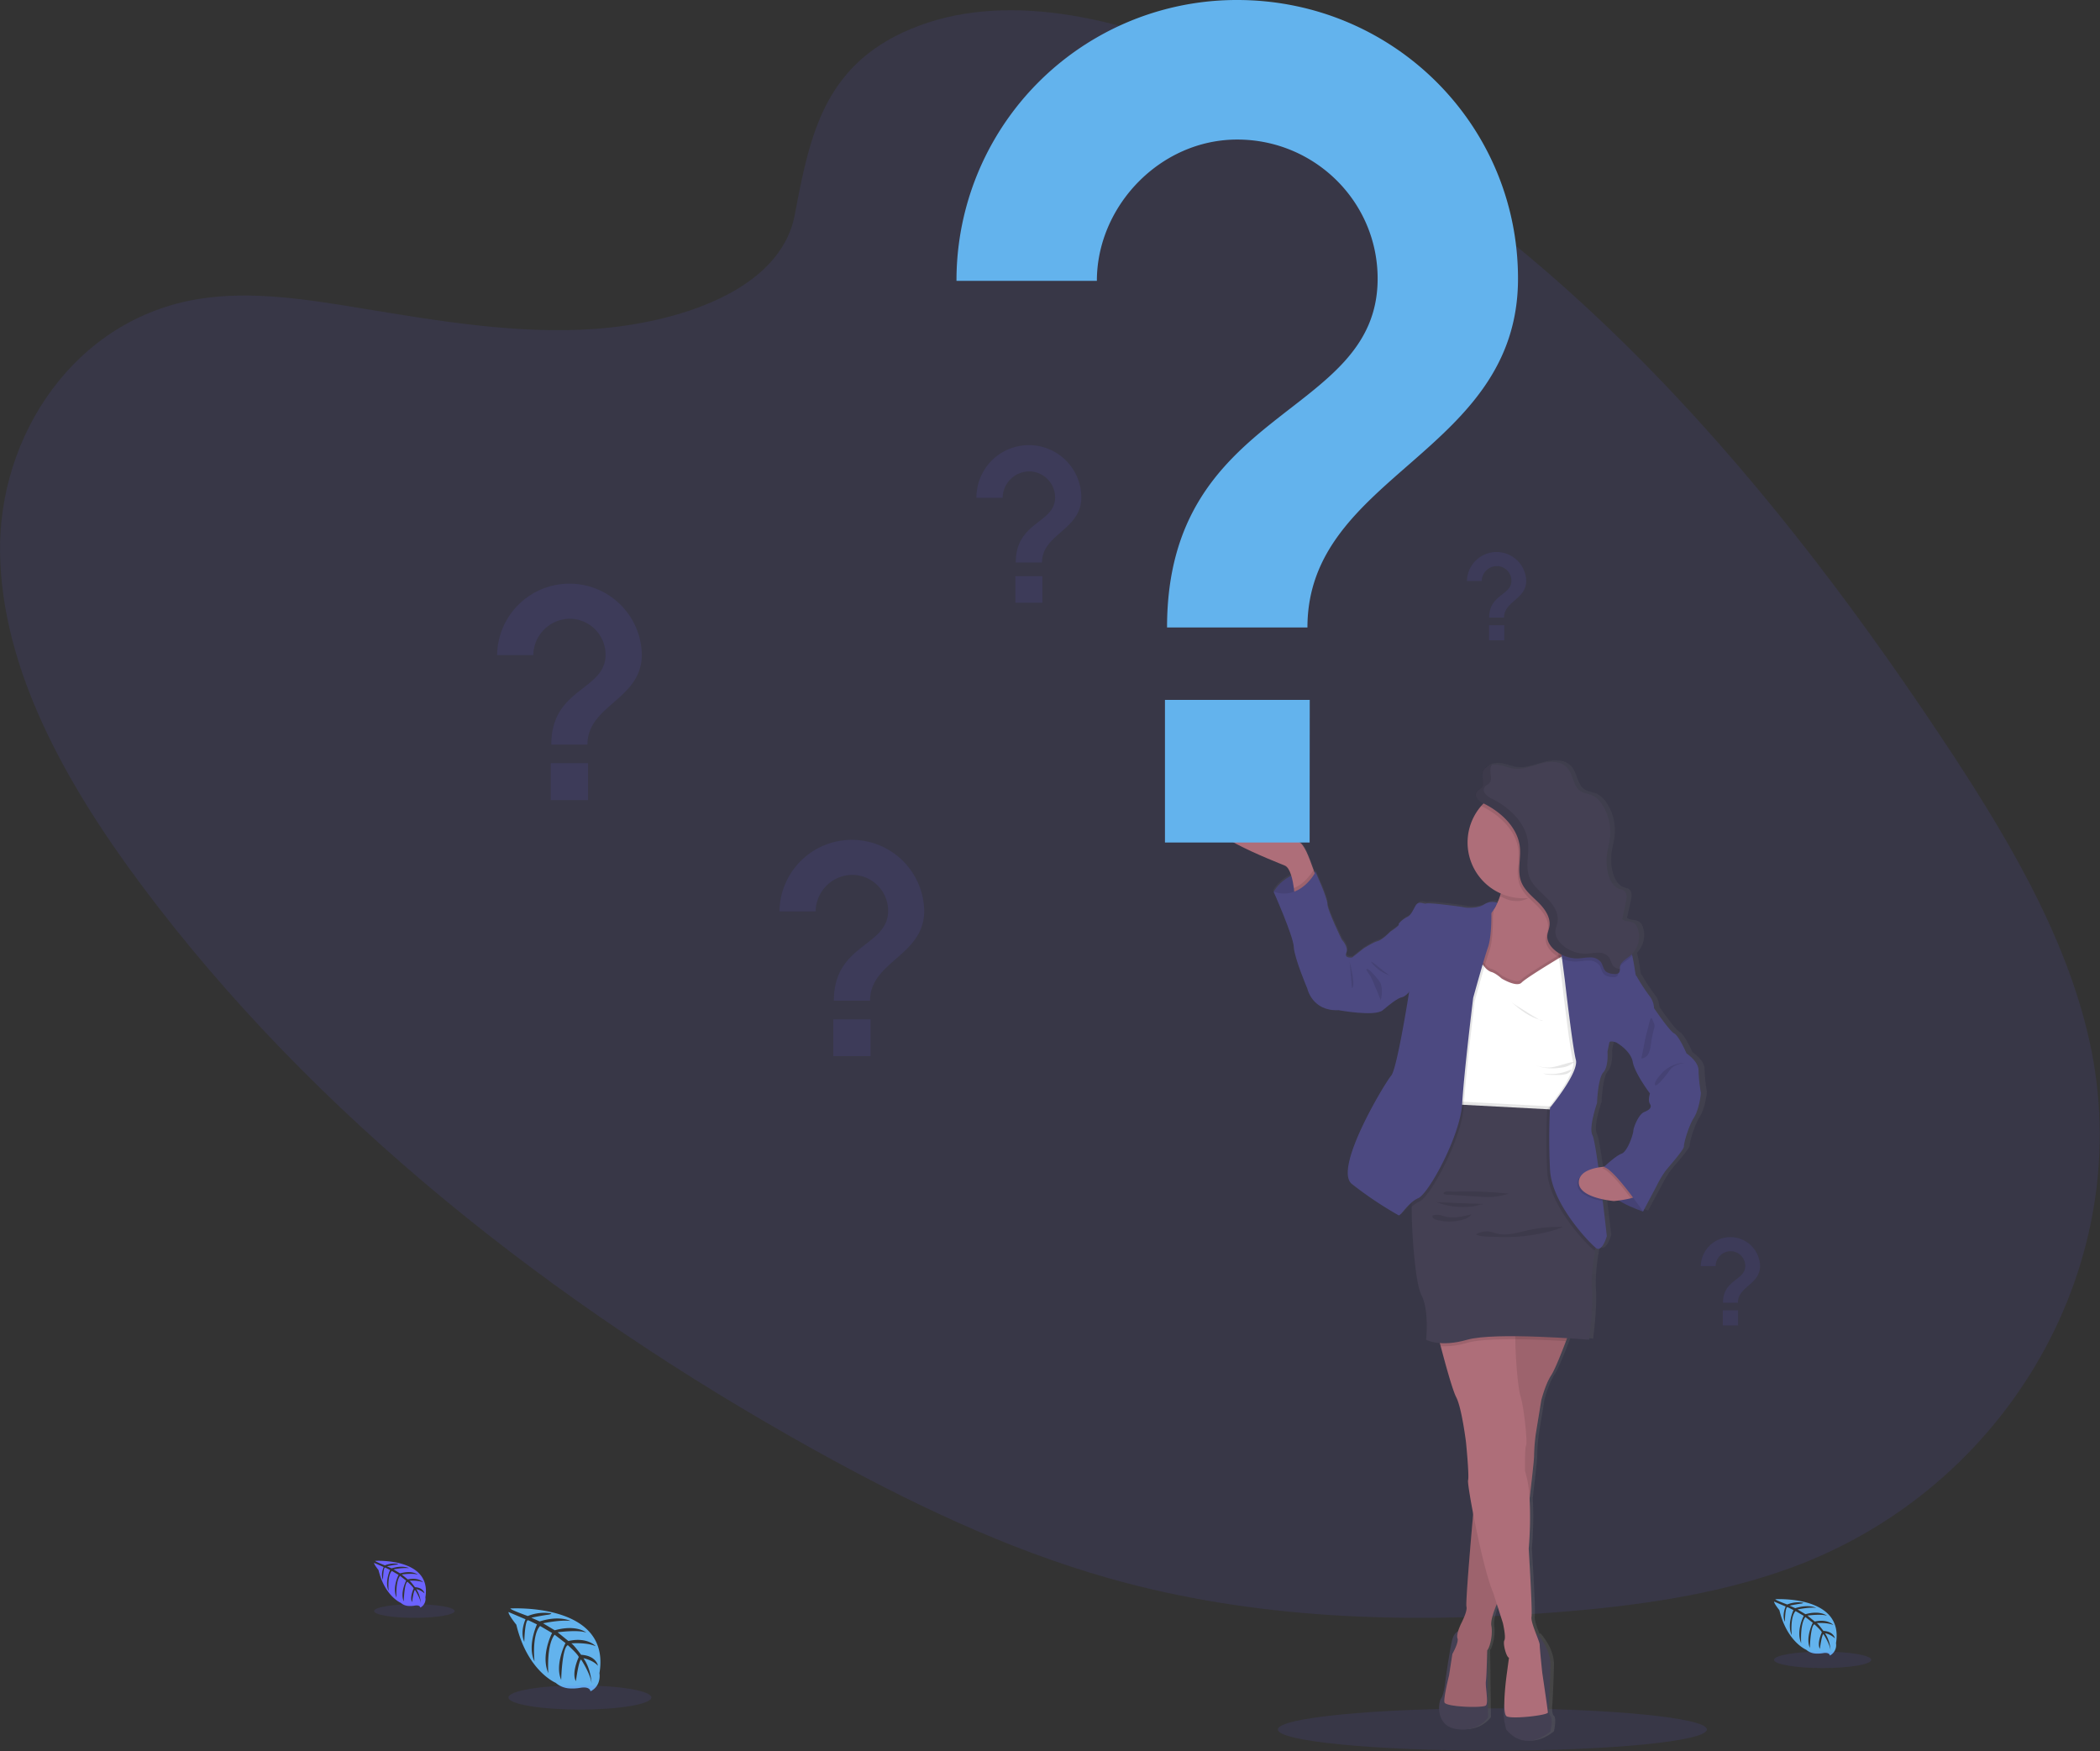 <svg width="1004" height="837" fill="none" xmlns="http://www.w3.org/2000/svg"><rect width="100%" height="100%" fill="#333333" stroke="none"/><g clip-path="url(#clip0)"><path opacity=".1" d="M713.5 836.77c56.643 0 102.56-4.527 102.56-10.11 0-5.584-45.917-10.11-102.56-10.11-56.642 0-102.56 4.526-102.56 10.11 0 5.583 45.918 10.11 102.56 10.11zM439.53 12.24C484.7-4.55 539.69 9.89 586.65 30.95c147.49 66.16 254.94 191.75 340.31 319.7 30.91 46.33 60.27 94.7 71.89 146.42 23.66 105.27-38.05 214.25-143 252.44-35.69 13-74.9 18.33-114.17 21.3-69.831 5.29-142.13 3.19-211.4-16.4-49.4-14-96.13-36.52-140.95-61.4-125.17-69.52-239.48-159.8-321.79-270.08C31.44 374.56.9 320.03.02 264.22c-.88-55.81 35.49-111.89 95.33-121.38 24.74-3.92 50.91.16 76.44 4.36 37.59 6.19 75.69 12.7 112.85 10 38.39-2.81 88.32-17.81 95.32-54.46 7.41-39.35 14.46-73.73 59.57-90.5z" fill="#6C63FF"/><path d="M244.02 768.81s48.26-2.91 42.57 30.91c0 0 1.13 6-4.29 8.69 0 0-.08-2.51-4.95-1.66-1.73.297-3.489.384-5.24.26a10.933 10.933 0 01-6.41-2.65s-13.57-5.6-18.84-27.78c0 0-3.91-4.83-3.75-6.08l8.14 3.48s-2.78 5.88-.59 10.76c0 0 .26-10.54 1.83-10.3.31.05 4.23 2 4.23 2s-4.79 10.23-1.18 17.67c0 0-1.37-12.61 2.67-16.93l5.74 3.35s-5.6 10.57-1.8 19.19c0 0-1-13.23 3-18.38l5.2 4s-5.26 10.42-2.05 17.58c0 0 .41-15.41 3.17-16.57 0 0 4.55 4 5.24 5.66 0 0-3.6 7.56-1.37 11.55 0 0 1.37-10.26 2.5-10.31 0 0 4.52 6.8 5 11.46 0 0-.2-6.93-3.91-12.11 0 0 4.38.75 6.94 3.59 0 0-.71-4.81-8.05-5.23 0 0-3.74-5.15-4.75-5.47 0 0 7.31-.61 11.74 1.36 0 0-3.9-4.54-13.08-2.48l-5.13-4.18s9.63-1.32 13.7.14c0 0-4.69-4-15.08-1.09l-5.58-3.34s8.2-1.77 13.09-1.13c0 0-5.16-2.78-14.73.23l-4-1.79s6-1.18 7.77-1.37c1.77-.19 1.85-.67 1.85-.67a20.82 20.82 0 00-11.29 1.25s-8.46-3.03-8.31-3.61z" fill="#63B3ED"/><path opacity=".1" d="M277.26 817.13c18.866 0 34.16-2.584 34.16-5.77 0-3.187-15.294-5.77-34.16-5.77-18.866 0-34.16 2.583-34.16 5.77 0 3.186 15.294 5.77 34.16 5.77z" fill="#6C63FF"/><path d="M179.37 746.06s27.21-1.64 24 17.43a4.629 4.629 0 01-2.41 4.9s-.05-1.41-2.79-.93c-.974.166-1.965.213-2.95.14a6.068 6.068 0 01-3.62-1.49s-7.64-3.17-10.64-15.67c0 0-2.2-2.73-2.12-3.43l4.6 2s-1.57 3.32-.34 6.07c0 0 .15-5.95 1-5.81.18 0 2.39 1.15 2.39 1.15s-2.7 5.77-.66 10c0 0-.78-7.11 1.5-9.55l3.23 1.89s-3.15 6-1 10.82c0 0-.55-7.46 1.69-10.36l2.93 2.28s-3 5.87-1.15 9.91c0 0 .23-8.69 1.79-9.34 0 0 2.56 2.26 2.95 3.19 0 0-2 4.26-.77 6.51 0 0 .77-5.78 1.41-5.81 0 0 2.55 3.83 2.81 6.46a14.008 14.008 0 00-2.2-6.83 7.626 7.626 0 013.91 2s-.39-2.71-4.54-2.95c0 0-2.11-2.91-2.67-3.08 0 0 4.12-.35 6.62.76 0 0-2.2-2.56-7.38-1.4l-2.89-2.36s5.43-.74 7.73.08c0 0-2.65-2.26-8.51-.61l-3.14-1.89a28.513 28.513 0 017.37-.63s-2.9-1.57-8.3.13l-2.25-1s3.39-.67 4.38-.77c.99-.1 1.05-.38 1.05-.38a11.785 11.785 0 00-6.37.71s-4.74-1.81-4.66-2.14z" fill="#6C63FF"/><path opacity=".1" d="M198.11 773.3c10.637 0 19.26-1.459 19.26-3.26 0-1.8-8.623-3.26-19.26-3.26-10.637 0-19.26 1.46-19.26 3.26 0 1.801 8.623 3.26 19.26 3.26z" fill="#6C63FF"/><path d="M848.78 764.39s32.85-2 29 21a5.64 5.64 0 01-2.92 5.92s-.06-1.71-3.37-1.13a14.77 14.77 0 01-3.57.17 7.351 7.351 0 01-4.36-1.8s-9.24-3.81-12.83-18.91c0 0-2.66-3.29-2.55-4.13l5.54 2.36s-1.89 4-.4 7.33c0 0 .18-7.18 1.24-7 .22 0 2.88 1.38 2.88 1.38s-3.26 7-.8 12c0 0-.93-8.58 1.82-11.52l3.9 2.27s-3.81 7.2-1.22 13.07c0 0-.67-9 2-12.51l3.54 2.76s-3.58 7.09-1.4 12c0 0 .29-10.48 2.17-11.28 0 0 3.09 2.73 3.56 3.85 0 0-2.45 5.15-.93 7.87 0 0 .93-7 1.7-7 0 0 3.08 4.63 3.4 7.8a16.804 16.804 0 00-2.65-8.24 9.298 9.298 0 014.72 2.44s-.48-3.27-5.49-3.56c0 0-2.54-3.51-3.22-3.72 0 0 5-.42 8 .92 0 0-2.66-3.08-8.91-1.68l-3.49-2.85s6.55-.9 9.33.09c0 0-3.2-2.73-10.27-.74l-3.8-2.27s5.58-1.2 8.91-.77c0 0-3.51-1.89-10 .16l-2.72-1.22s4.09-.81 5.29-.93c1.2-.12 1.26-.46 1.26-.46a14.198 14.198 0 00-7.68.85s-5.78-2.14-5.68-2.52z" fill="#63B3ED"/><path opacity=".1" d="M871.4 797.29c12.841 0 23.25-1.759 23.25-3.93 0-2.17-10.409-3.93-23.25-3.93-12.84 0-23.25 1.76-23.25 3.93 0 2.171 10.41 3.93 23.25 3.93z" fill="#6C63FF"/><path d="M816.05 521.62a71.399 71.399 0 01-1.09-10.66c0-4.29-5.83-8.09-5.83-8.09s-3.6-8.33-6-9.56c-2.4-1.23-9.81-12.13-9.81-12.13a9.909 9.909 0 00-2.23-5.88 84.66 84.66 0 01-6.07-9.16c-1-1.22-.5-2.08-2-9.19-.08-.37-.17-.73-.28-1.07 0-.16-.1-.3-.16-.46a12.003 12.003 0 002.83-12.43 4.992 4.992 0 00-1.42-2.2c-1.69-1.38-4.39-.81-6.13-2.12l1.85-8.18c.44-2 .67-4.53-1.08-5.61a9.11 9.11 0 00-2.06-.69c-3-1-4.74-4.17-5.52-7.22a24.762 24.762 0 01-.6-9c.34-2.9 1.19-5.72 1.5-8.63a23.7 23.7 0 00-3.67-15.34 11.806 11.806 0 00-4.85-4.58c-1.85-.83-4-1-5.73-2-3.72-2.37-3.53-8-6.5-11.23-2.97-3.23-8.23-3.22-12.56-2.11-4.33 1.11-8.64 3-13.08 2.53-2.86-.32-5.54-1.62-8.41-1.92a8.86 8.86 0 00-2.46.11v-.09c-2.12.38-4.07 1.56-4.57 3.57a5.472 5.472 0 00-.14 1.46c0 1.17.28 2.39.3 3.51a3.34 3.34 0 01-.81 2.47c-.57.61-1.41.93-2 1.56-.24.241-.429.528-.554.845a2.49 2.49 0 00-.176.995c0 1.78 2.22 3.35 3.71 4.07h.06c-.4.4-.8.82-1.17 1.25a26.349 26.349 0 00-6.62 17.49 26.705 26.705 0 0016.24 24.38l-.21.65a37.029 37.029 0 01-1.47 3.78 7.5 7.5 0 00-6.28.7c-2.86 2-8.45 1.84-9.94 1.47-1.49-.37-17-2.33-18.25-1.84s-3.72-1.71-5.33 1.23c-1.61 2.94-2.36 4.53-4 5.27-1.64.74-4.47 3.06-4.09 3.55.38.49-4.1 3.43-4.1 3.43s-3.85 4-6.08 4.53c-2.23.53-6.95 3.56-6.95 3.56l-5.47 4.28s-4.09.62-2.85-2.2c1.24-2.82-2.24-6.37-2.24-6.37s-6.95-14.09-6.95-17-5.71-15.32-5.71-15.32l-.7-.07-.32-.91c-1.05-2.95-2.41-6.57-3.45-8.69-2-4.05-3.23-4.47-3.23-4.47s-24.08-18.08-39.72-12.57c-15.64 5.51 28.55 21.93 32.52 23.65 1.39.6 2.39 2.54 3.09 4.81a20.588 20.588 0 00-8.55 7.69s9.56 21.19 9.81 26.46 6.58 20 6.58 20 2.36 10.91 15.14 10.29c0 0 17.63 3.24 21.48 0 3.85-3.24 7.32-5.78 9.19-6.15a7.246 7.246 0 003.47-2.45s-5.83 36.75-8.69 39.94c-2.86 3.19-28.13 44.45-19.06 51.83a181.349 181.349 0 0022.71 15c.77.38 3.08-3.47 6.38-6.2v2.13c.06 14.68 2 37 4.68 42 4 7.35 2.36 21.56 2.36 21.56a16.995 16.995 0 006.71 1.61c.12.48.26 1 .39 1.5 2.19 8.27 5.74 21.06 7.55 24.46 2.73 5.15 4.71 21.45 4.71 21.45s1.62 16 1 18.25c-.24.85.81 7.51 2.46 16-1 11.49-2.9 33.64-3.22 41.65V765.38c.005.09.005.18 0 .27v.49a7.476 7.476 0 00.06 1.51 4.894 4.894 0 01-.17 2.28 39.677 39.677 0 01-2.69 6.42 30.965 30.965 0 00-1.2 3.1c-1 .44-2.22 1.51-2.9 4.12-1.24 4.78-3.1 18-3.1 18s-.75 8.09-2.23 9.93c-1.48 1.84-3 13.35 7.57 14.82 10.57 1.47 15.14-5.6 15.14-5.6l-.37-32.08v-.06c.214-.27.398-.561.55-.87v-.08c.07-.15.15-.31.22-.49l.09-.24.16-.39a.655.655 0 010-.14 21.19 21.19 0 00.9-9.55V776.41v-.75-.19c0-.213.02-.433.06-.66v-.12l.06-.39v-.17c0-.13 0-.26.08-.4a.557.557 0 010-.1c.1-.46.22-1 .35-1.44v-.11l.15-.48c.15-.51.32-1 .5-1.54v-.1c0-.16.11-.32.17-.47v-.06c.18-.49.37-1 .55-1.42l.05-.13.16-.4.05-.12.38-.89 2.93 9.05s1.62 6.74.75 8.33c-.87 1.59 1 8.21 2.23 8.33l-1.15 8.33a127.627 127.627 0 00-1.11 13.85c-.08.53-.16 1-.22 1.32-.8 4.27 1.12 10.89 1.12 10.89 9.8 11.59 21.48.9 21.48.9s1.36-6.13 0-7.35c-1.36-1.22-.75-5.64-.75-5.64s.62-10.91.74-18.87c.12-7.96-6.51-15-6.51-15l-.37.33c-1.21-3.12-2.59-6.76-2.3-8.39.5-2.82-1.37-32.59-1.37-32.59.691-7.981.838-15.999.44-24 .16-1.35.31-2.68.46-4 .75-6.4 1.36-11.87 1.6-14.74v-.34c.06-.77.09-1.32.08-1.58 0-1 0-2.14.1-3.39.23-3.44.77-7.27.77-7.27l2.6-15.81s2-7.72 4.85-12l.34-.54c.11-.19.22-.4.34-.62l.05-.09c.11-.21.23-.43.34-.66l.05-.09c.4-.79.83-1.7 1.28-2.7 0-.08.07-.15.1-.23l.34-.76c0-.1.08-.2.13-.3.05-.1.21-.51.32-.76.05-.101.093-.204.13-.31.13-.3.27-.61.4-.93l.19-.46c.09-.23.19-.46.29-.69l.24-.61c.07-.15.13-.3.19-.45l.27-.69c0-.1.09-.21.13-.31.71-1.77 1.39-3.52 2-5.11.19-.5.38-1 .55-1.44 6.36.39 10.68.74 10.68.74s2-14.33 1.36-23.76c-.42-6.44.78-14.54 1.57-19 .09-.49.17-.93.25-1.33l.17.14c3.11 2.45 5.34-5.64 5.34-5.64s-.84-7.55-2-16.7l-.12-.91c1.793.382 3.606.66 5.43.83 0 0 1-.09 2.37-.26a65.617 65.617 0 0011.94 5.4l6.61-12.2a49.759 49.759 0 014.35-7.23c2-2.45 9.06-10.29 8.94-11.76-.12-1.47 2.36-9.93 4.84-13.73 2.48-3.8 3.47-11.44 3.35-12.05zm-27.56 9.31c-2.61 1.1-5.09 7.23-5.21 9.07-.12 1.84-2.86 9.92-5.71 10.9-2.63.9-7.65 5.52-8.45 6.26-.82.07-1.75.18-2.72.34-1.09-7.73-2.17-14.13-2.86-15.42-2-3.68 2.19-15.44 2.19-15.44s.41-11.88 3-14.7c2.59-2.82 2-9.93 2-9.93s.62-2.94.87-4.28c.25-1.34 3.69 0 3.72 0 0 0 6.7 3.67 7.7 9.18s8.32 15.07 8.32 15.07-1.12 3.31 0 5-.24 2.85-2.85 3.95z" fill="url(#paint0_linear)"/><path d="M608.96 426.22a20 20 0 0120-9.42v14.31h-8.69l-6.8-1.72-4.51-3.17z" fill="#4C4981"/><path opacity=".1" d="M608.96 426.22a20 20 0 0120-9.42v14.31h-8.69l-6.8-1.72-4.51-3.17z" fill="#000"/><path d="M629.61 420.59l-10.65 7.46s-.09-1.49-.36-3.53c-.53-3.86-1.72-9.65-4.29-10.77-3.91-1.72-47.44-18.1-32-23.61 15.44-5.51 39.13 12.55 39.13 12.55s1.22.42 3.17 4.45c1 2.12 2.37 5.73 3.4 8.68.95 2.66 1.6 4.77 1.6 4.77z" fill="#AE6E79"/><path d="M714.69 432.08l1.21-.57 3.4 3.88-2.78 5.93-4.74-1.9 1.1-4.74 1.81-2.6z" fill="#4C4981"/><path d="M698.58 779.39s-3.06-.36-4.28 4.41c-1.22 4.77-3.06 18-3.06 18s-.73 8.07-2.2 9.91c-1.47 1.84-2.93 13.33 7.46 14.79 10.39 1.46 14.92-5.59 14.92-5.59l-.37-32.07-12.47-9.45zM734.84 780.83s6.54 7 6.42 14.94c-.12 7.94-.74 18.83-.74 18.83s-.6 4.41.74 5.63c1.34 1.22 0 7.34 0 7.34s-11.5 10.67-21.16-.9c0 0-1.88-6.61-1.1-10.87.78-4.26 2.96-23.41 2.96-23.41l12.88-11.56z" fill="#444053"/><path d="M751.04 634.6s-6.6 18.46-9.42 22.74c-2.82 4.28-4.76 12-4.76 12l-2.57 15.77a87.92 87.92 0 00-.86 10.64c.12 3.55-6.36 55.27-6.36 55.27l-10.27 13.09s-4.52 9.17-3.79 13c.73 3.83-.49 9.91-2 11.74 0 0-.24 12-.61 14.67s1.35 10.28 0 11.62c-1.35 1.34-19.32.74-19.81-1.47-.49-2.21 2.2-12.84 2.2-12.84l1.59-10.27s3.18-5.62 2.45-7.46c-.73-1.84 1.34-6.11 1.46-6.48.12-.37 3.43-6.36 2.82-8.68-.61-2.32 3.85-51.66 3.85-51.66l12.59-88.41 33.49 6.73z" fill="#AE6E79"/><path opacity=".1" d="M751.04 634.6s-1 2.78-2.37 6.43c-2.18 5.76-5.32 13.69-7.05 16.31-2.81 4.28-4.77 12-4.77 12l-2.57 15.78a88.534 88.534 0 00-.85 10.64c0 1.4-.94 10.33-2.14 20.62-1.85 15.73-4.22 34.65-4.22 34.65l-10.27 13.09s-.52 1-1.17 2.58c-1.29 3-3.11 7.87-2.62 10.38.73 3.79-.49 9.9-2 11.74 0 0-.25 12-.61 14.67s1.35 10.27 0 11.62c-1.35 1.35-19.32.74-19.81-1.46-.49-2.2 2.2-12.84 2.2-12.84l1.59-10.28s3.18-5.62 2.44-7.46c-.74-1.84 1.35-6.11 1.47-6.48.12-.37 3.43-6.36 2.82-8.68-.47-1.77 2-30.74 3.15-44.48.39-4.32.64-7.13.64-7.13l10.83-76.06.88-6.13.88-6.22 33.55 6.71z" fill="#000"/><path d="M740.04 818.51c.11 1.35-17.25 3.31-19.73 1.84-2.48-1.47 0-19.69 0-19.69l1.13-8.31c-1.21-.13-3.05-6.73-2.2-8.32.85-1.59-.73-8.31-.73-8.31l-2.88-9-1.76-5.51c-2.86-6.31-7-24.31-9.57-37.75-1.62-8.44-2.65-15.09-2.42-15.94.61-2.2-1-18.22-1-18.22s-2-16.27-4.64-21.4c-1.79-3.4-5.28-16.17-7.44-24.41-1.1-4.23-1.86-7.27-1.86-7.27s18.48-1.55 29.69-2.09c5.15-.25 8.77-.28 8.35.14-.42.42-.53 2.66-.51 5.9.05 8.39 1.22 23.15 2.46 27.12 1.71 5.5 3.42 22 2.69 23.6-.73 1.6-.49 12.23-.49 12.23a54.973 54.973 0 012.16 13.27c.392 7.964.251 15.945-.42 23.89 0 0 1.83 29.72 1.34 32.53-.49 2.81 3.91 11.62 3.91 13.33 0 1.71 1.22 13.33 1.22 13.33s2.62 17.7 2.7 19.04zM749.69 461.31l-2.1 2.27-1.37 1.48-8 8.6-20.67 2.33-11-2.94-2.72-.73s0-5.52.49-12.14c.7-8.49 2.37-18.8 6.36-21.61a15.881 15.881 0 004.65-5.89 33.14 33.14 0 002-4.94c.08-.22.14-.43.21-.65a55.165 55.165 0 001.94-9.07s2.64-1.46 6.31-3.16c9.57-4.47 26.1-10.64 20.35 3.16a54.138 54.138 0 00-2.16 6.2c-.09.31-.17.62-.24.92-1.92 7.68-.65 12.34.78 14.91.242.445.519.87.83 1.27a6.66 6.66 0 001.39 1.41l2.38 15.11.2 1.25.37 2.22z" fill="#AE6E79"/><path opacity=".1" d="M746.15 418.76c-1.09 2.62.53-2.14 0 0-4.36 3.1-14.63 11.93-20.4 11.93-3.9 0-5.07-.71-8.41-2.22a54.596 54.596 0 002.15-9.71s34.61-19.08 26.66 0z" fill="#000"/><path d="M754.96 402.69a26.683 26.683 0 01-23.87 26.51c-.92.09-1.85.15-2.79.15a26.664 26.664 0 01-24.631-16.458 26.654 26.654 0 015.779-29.054 26.668 26.668 0 0129.054-5.779 26.663 26.663 0 0116.458 24.631z" fill="#AE6E79"/><path opacity=".1" d="M758.75 520.87l-3.8 9.91s-3.09.13-7.91.28c-16.27.52-52.12 1.18-53.72-3a10.614 10.614 0 01-.56-3.29c-.21-6.37 2.76-16.15 2.76-16.15s1.71-19.57 1.71-20.42c0-.85-1.47-14.56-1.47-14.56l2.94-11 8.19-5.75s3.67 5.63 5.87 6.11c2.2.48 5.14 3.19 5.14 3.19s7.21 4.4 9.54 1.95c2.33-2.45 20.42-13.21 20.42-13.21l9.54 10.52 1.35 55.42z" fill="#000"/><path d="M758.75 522.39l-3.8 9.9s-3.09.14-7.91.29h-.47c-2.08.07-4.46.14-7 .19-12.93.3-30.74.38-40.05-1-3.5-.5-5.79-1.22-6.17-2.2a8.818 8.818 0 01-.44-1.82c-.06-.46-.1-1-.12-1.47-.21-6.37 2.76-16.15 2.76-16.15s1.71-19.57 1.71-20.42c0-.85-1.47-14.56-1.47-14.56l2.94-11 5.63-3.94 2.56-1.8a38.227 38.227 0 002.81 3.7 7.473 7.473 0 003.06 2.41c2.21.49 5.14 3.19 5.14 3.19s7.21 4.4 9.54 1.95c1.77-1.87 12.77-8.6 17.85-11.67 1.56-.95 2.57-1.54 2.57-1.54l1.28 1.42 8.26 9.1 1.32 55.42z" fill="#fff"/><path opacity=".1" d="M629.61 420.59l-10.65 7.46s-.09-1.49-.36-3.53c5.26-2.22 8.46-7.13 9.38-8.7.98 2.66 1.63 4.77 1.63 4.77z" fill="#000"/><path d="M667.03 445.91l-2.32-.62s-3.8 4-6 4.53c-2.2.53-6.84 3.54-6.84 3.54l-5.39 4.28s-4 .62-2.81-2.2c1.19-2.82-2.2-6.36-2.2-6.36s-6.85-14.06-6.85-17c0-2.94-5.66-15.28-5.66-15.28s-7.1 13.82-20.06 9.42c0 0 9.42 21.15 9.66 26.41.24 5.26 6.48 19.93 6.48 19.93s2.33 10.89 14.92 10.28c0 0 17.37 3.23 21.16 0 3.79-3.23 7.21-5.77 9-6.14 1.79-.37 3.42-2.44 3.42-2.44v-14.54l-6.51-13.81z" fill="#4C4981"/><path opacity=".1" d="M645.26 459.72s3.06 11.38 1.1 12.6l-1.1-12.6zM747.04 532.53c-16.27.52-52.12 1.17-53.72-3a10.609 10.609 0 01-.56-3.29l53.15 2.8 1.13 3.49zM751.04 634.6s-1 2.78-2.37 6.43c-6.75-.41-15.69-.84-24.18-.9-3 0-5.94 0-8.72.1-5.9.18-11 .66-14.25 1.58a37.787 37.787 0 01-12.7 1.64c-1.1-4.23-1.86-7.27-1.86-7.27s18.48-1.55 29.69-2.09l.88-6.22 33.51 6.73z" fill="#000"/><path d="M765.35 589.84l-2.08 4.4s-.29 1.31-.66 3.39c-.78 4.48-2 12.56-1.54 19 .61 9.42-1.35 23.72-1.35 23.72s-45-3.79-58.2 0c-13.2 3.79-19.7 0-19.7 0s1.6-14.18-2.32-21.52c-2.67-5-4.55-27.32-4.61-42 0-6.77.34-11.9 1.19-12.94 2.69-3.3 14.18-36.32 14.18-36.32l2.62.14 7 .37 39.8 2.1 6.25.33.66 2 18.76 57.33z" fill="#444053"/><path d="M785.16 575.16l.37 3.92s-19.71-6.42-18.71-14.31c1-7.89 0-7 0-7l15.84 1.34 2.5 16.05z" fill="#4C4981"/><path opacity=".1" d="M785.16 575.16l.37 3.92s-19.71-6.42-18.71-14.31c1-7.89 0-7 0-7l15.84 1.34 2.5 16.05zM658.41 462.88a17.555 17.555 0 006.94 3.61 4.507 4.507 0 01-2-1c-1.41-1-2.75-2.09-4.11-3.15-1.1-.86-2.47-2.29-3.82-2.64a21.033 21.033 0 002.99 3.18zM658.71 468.03a8.837 8.837 0 011.52 2.41 14.57 14.57 0 01-.11 7.57l-3.16-7.62c-.55-1.3-1.1-2.6-1.76-3.84-.29-.53-2.11-2.74-1.9-3.2.56-1.3 4.82 3.95 5.41 4.68zM746.88 510.23a10.18 10.18 0 005.75-2.69c-3.25.41-6.33 1.69-9.53 2.36-2.971.69-6.086.403-8.88-.82 3.68 1.8 8.74 1.86 12.66 1.15zM737.69 487.84a2.228 2.228 0 01-1.65-.41c-2.44-1.4-4.847-2.86-7.22-4.38-2.31-1.49-5.1-3-7.07-4.88 4.85 4.38 9.37 8.08 15.94 9.67zM744.47 513.78a15.213 15.213 0 003.82-.31 5.121 5.121 0 003.14-2.06 1.796 1.796 0 00-1.33.21 22.443 22.443 0 01-12.28 1.47c1.99.85 4.54.68 6.65.69zM721.31 570.56a40.089 40.089 0 01-7.81 1.53c-2.06.095-4.125.055-6.18-.12l-10-.63-5-.32c-.59 0-3 0-1.81-1.19.6-.58 3.94-.21 4.8-.24 1.66-.053 3.327-.083 5-.09 3.31 0 6.63 0 9.94.2 3.71.18 7.36.46 11.06.86zM709.72 575.51c-1.7-.07-3.89.94-5.64 1.16a37.522 37.522 0 01-5.9.23 32.88 32.88 0 01-11.37-2.32c7.63.39 15.28.62 22.91.93zM688.3 580.75c.74.15 1.468.35 2.18.6 4.22 1.2 8.71.14 13-.92-1.07 1.61-3 2.3-4.93 2.74a22.842 22.842 0 01-9.6.35c-1-.2-3.51-.56-4-1.6-.82-1.53 2.41-1.32 3.35-1.17zM711.96 588.64a32.67 32.67 0 013.74 1c4.75 1.18 9.68-.44 14.45-1.53a67.26 67.26 0 0117.49-1.62c-1.05 0-2.72.92-3.75 1.23-1.35.41-2.72.79-4.09 1.13-2.69.66-5.42 1.2-8.17 1.59a83.992 83.992 0 01-16.77.73c-2.56-.14-7 .12-9.19-1.17a10.132 10.132 0 016.29-1.36zM713.75 437.82s.24 11.26-1.59 16.4c-.58 1.6-1.48 4.55-2.46 7.86-1.07 3.67-2.24 7.78-3.14 11-.9 3.22-1.5 5.38-1.5 5.38s-4.13 33.64-5.2 49.67c0 .28 0 .57-.06.84-.06.9-.16 1.84-.31 2.81-2.38 15.92-16.11 40.47-20.72 42.43a13.71 13.71 0 00-3.88 2.67c0-6.77.34-11.9 1.19-12.94 2.69-3.3 14.18-36.32 14.18-36.32l2.62.14c-.06-.46-.1-1-.12-1.47-.21-6.37 2.76-16.15 2.76-16.15s1.71-19.57 1.71-20.42c0-.85-1.47-14.56-1.47-14.56l2.94-11 5.63-3.94c.7-8.49 2.37-18.8 6.36-21.61a15.9 15.9 0 004.65-5.89c.79.11-.65-.59-.65-.59l-.94 5.69z" fill="#000"/><path d="M715.9 431.51a7.275 7.275 0 00-6.19.7c-2.82 2-8.32 1.83-9.79 1.47-1.47-.36-16.75-2.33-18-1.84s-3.67-1.71-5.26 1.23c-1.59 2.94-2.32 4.52-3.91 5.25-1.59.73-4.41 3.06-4 3.55.41.49-4 3.42-4 3.42l8.92 29s-5.75 36.68-8.56 39.86c-2.81 3.18-27.76 44.39-18.83 51.73a177.785 177.785 0 0022.38 15c1 .49 4.52-6.11 9.41-8.19 4.89-2.08 20.06-29.6 21-45.25.94-15.65 5.26-50.5 5.26-50.5s5.26-19.08 7.09-24.22c1.83-5.14 1.59-16.4 1.59-16.4l2.89-4.81z" fill="#4C4981"/><path opacity=".1" d="M765.35 589.84l-2.08 4.4s-.29 1.31-.66 3.39a1.876 1.876 0 01-1-.45c-3.06-2.45-21-20.91-21.89-37.3-.63-12.09-.33-22.51-.13-27.15.06-1.46.12-2.34.12-2.53 0 0 13.94-16.88 12.35-22.86-1.59-5.98-5.26-38-5.26-38l-.54-4.2-.93-7.1-2.22-17.18 2.3.54a6.684 6.684 0 001.39 1.41l2.38 15.11 8.26 9.1 1.35 55.4-3.8 9.9s-3.09.14-7.91.29h-.47l18.74 57.23z" fill="#000"/><path d="M773.05 498.39s-3.42-1.35-3.66 0c-.24 1.35-.86 4.27-.86 4.27s.61 7.1-2 9.91c-2.61 2.81-3 14.67-3 14.67s-4.12 11.74-2.17 15.41c.71 1.33 1.81 8 2.91 16 .7 5 1.39 10.49 2 15.51 1.11 9.12 1.94 16.67 1.94 16.67s-2.21 8.07-5.27 5.62c-3.06-2.45-21-20.91-21.88-37.3-.6-11.51-.36-21.51-.16-26.44.08-2.09.16-3.27.16-3.27s13.94-16.88 12.35-22.87c-1.59-5.99-5.26-38-5.26-38l-.64-4.95-.69-5.32-.16-1.17-2.21-17c.39.09 14.11 3.19 15.92 5 1.81 1.81 13 4.4 13 4.4a9.778 9.778 0 016.94 7.12c.11.34.19.7.27 1.07 1.47 7.1 1 7.95 2 9.18 1 1.23-9.53 31.49-9.53 31.49z" fill="#4C4981"/><path opacity=".1" d="M766.351 574.15c-5-1-12.42-3.31-12.25-8.41.15-4.77 5.89-6.49 10.24-7.1.7 4.98 1.39 10.49 2.01 15.51z" fill="#000"/><path d="M781.86 571.61c-.2.43-1 .8-2.14 1.13a57.769 57.769 0 01-8.13 1.33s-17-1.35-16.76-9.06c.18-5.53 7.86-7 12.17-7.33a28.06 28.06 0 012.87-.12s12.72 12.47 11.99 14.05z" fill="#AE6E79"/><path opacity=".1" d="M781.86 571.61c-.2.43-1 .8-2.14 1.13-4.43-5.93-10.61-13.54-13.64-14.21l.92-.85a28.06 28.06 0 012.87-.12s12.72 12.47 11.99 14.05z" fill="#000"/><path d="M777.58 466.08l5 .74a86.82 86.82 0 006 9.17 9.994 9.994 0 012.2 5.87s7.34 10.88 9.66 12.1c2.32 1.22 5.87 9.54 5.87 9.54s5.75 3.79 5.75 8.07c.102 3.569.47 7.126 1.1 10.64.13.61-.85 8.2-3.3 12-2.45 3.8-4.9 12.18-4.77 13.68.13 1.5-6.85 9.3-8.8 11.74a49.824 49.824 0 00-4.28 7.22l-6.48 12.23s-13.7-20.18-18.71-21.28c0 0 5.62-5.38 8.43-6.36 2.81-.98 5.51-9 5.63-10.88.12-1.88 2.57-7.95 5.13-9 2.56-1.05 3.92-2.2 2.82-3.92-1.1-1.72 0-5 0-5s-7.22-9.54-8.2-15c-.98-5.46-7.58-9.17-7.58-9.17l-3.79-9.3 8.32-23.09z" fill="#4C4981"/><path opacity=".1" d="M795.77 511.73a15.872 15.872 0 019.87-3.74c-2.32.4-4.76.91-6.46 2.53a15.336 15.336 0 00-1.79 2.28c-.58.83-5.3 6.83-6 5.88-1.17-1.39 3.43-6.14 4.38-6.95zM784.69 505.94a4.24 4.24 0 002.081-.762 4.22 4.22 0 001.409-1.708 13.81 13.81 0 001.09-4.34 64.804 64.804 0 011.51-7.43 3.438 3.438 0 00-.21-3 10.132 10.132 0 00-1.08-2.22c-.9 1-1.16 3.33-1.53 4.67-.46 1.66-.88 3.33-1.28 5-.21.8-1.87 9.79-1.99 9.79zM780.36 456.57a10.27 10.27 0 01-1.69 1.74c-2 1.59-4.65 2.93-4.9 5.44a5.868 5.868 0 01-.3 2.41c-.64 1.1-2.21 1-3.46.79a6 6 0 01-2.93-1.08c-1.31-1.12-1.43-3.12-2.43-4.53a6.169 6.169 0 00-5-2.21c-1.87-.06-3.73.36-5.6.44a15.375 15.375 0 01-3.59-.24c-.391-.06-.778-.14-1.16-.24a14.861 14.861 0 01-2.44-.83 10.579 10.579 0 01-1.19-.56 15.803 15.803 0 01-3.45-2.4c-1.83-1.68-3.35-4-3.2-6.49.09-1.53.78-2.94 1-4.45.75-4.32-2.12-8.4-5.23-11.49-1.24-1.23-2.56-2.42-3.8-3.67a18.28 18.28 0 01-4.47-6.38 18.99 18.99 0 01-.8-8c.281-2.73.357-5.478.23-8.22-.92-9.72-9.22-17.17-17.52-21.22l-.37-.19a26.645 26.645 0 0119.738-9.14 26.648 26.648 0 0125.626 18.19 26.65 26.65 0 01-9.514 29.95c-.09.31-.17.62-.24.92-1.92 7.68-.65 12.34.78 14.91.39.09 14.11 3.19 15.92 5 1.81 1.81 13 4.4 13 4.4a9.786 9.786 0 016.99 7.15z" fill="#000"/><path d="M706.3 378.14c.55-.63 1.38-.95 1.94-1.56 1.73-1.88 0-4.95.63-7.43.68-2.75 4.06-3.95 6.88-3.66 2.82.29 5.46 1.59 8.28 1.91 4.38.49 8.62-1.41 12.89-2.52 4.27-1.11 9.43-1.17 12.37 2.1 2.94 3.27 2.74 8.84 6.4 11.21 1.69 1.09 3.82 1.21 5.65 2a11.615 11.615 0 014.78 4.57 23.948 23.948 0 013.62 15.31c-.31 2.9-1.15 5.72-1.49 8.62a25.077 25.077 0 00.6 9c.77 3 2.44 6.24 5.43 7.2a9.139 9.139 0 012 .69c1.73 1.08 1.5 3.62 1.06 5.6l-1.78 8.21c1.71 1.3 4.37.74 6 2.11a5 5 0 011.4 2.2 12.002 12.002 0 01-3.59 13.14c-2 1.59-4.65 2.93-4.9 5.43a5.657 5.657 0 01-.3 2.41c-.63 1.1-2.21 1-3.46.79a5.995 5.995 0 01-2.92-1.08c-1.32-1.12-1.43-3.12-2.43-4.53a6.187 6.187 0 00-5-2.21c-1.88-.06-3.73.36-5.61.45a16.58 16.58 0 01-11.79-4.26c-1.84-1.69-3.35-4-3.21-6.5.09-1.52.78-2.94 1-4.45.74-4.31-2.12-8.4-5.23-11.49-3.11-3.09-6.76-5.94-8.28-10.05-1.9-5.09-.06-10.77-.57-16.17-.92-9.73-9.21-17.17-17.52-21.23-1.85-.95-5-3.36-2.85-5.81z" fill="#444053"/><path opacity=".1" d="M771.7 462.12c-1.32-1.13-1.43-3.12-2.43-4.53a6.205 6.205 0 00-5-2.22c-1.88-.06-3.74.36-5.61.45a16.528 16.528 0 01-11.83-4.27c-1.84-1.68-3.34-4-3.2-6.49.09-1.53.78-2.95 1-4.45.75-4.32-2.12-8.41-5.23-11.5-3.11-3.09-6.75-5.94-8.28-10.05-1.89-5.08 0-10.76-.56-16.17-.93-9.73-9.22-17.17-17.52-21.23-1.94-.95-5.09-3.36-2.94-5.81.54-.63 1.37-.95 1.93-1.56 1.73-1.87 0-4.95.64-7.42.123-.492.337-.956.63-1.37-2.09.39-4 1.57-4.51 3.57-.61 2.48 1.1 5.55-.63 7.43-.56.61-1.39.93-1.94 1.55-2.15 2.45 1 4.87 2.94 5.81 8.31 4.06 16.6 11.51 17.52 21.23.51 5.41-1.33 11.09.57 16.18 1.52 4.1 5.17 7 8.28 10.05 3.11 3.05 6 7.17 5.23 11.49a38.453 38.453 0 00-1 4.45c-.14 2.49 1.37 4.81 3.21 6.49a16.489 16.489 0 0011.82 4.27c1.88-.09 3.73-.5 5.61-.45a6.215 6.215 0 015 2.22c1 1.41 1.11 3.41 2.43 4.53.863.607 1.87.976 2.92 1.07 1.25.23 2.83.31 3.46-.78.225-.445.322-.943.28-1.44a5.758 5.758 0 01-2.79-1.05z" fill="#000"/><path d="M626.13 402.69h-69.17v-68.16h69.22l-.05 68.16zm-1-102.77h-67.17c0-105.92 100.68-99.73 100.68-166.74 0-36.91-30.21-66.48-67.12-66.48-36.91 0-67.11 31.88-67.11 67.53h-67.12A134.003 134.003 0 01591.52 0c74.14 0 134.23 59.15 134.23 133.18 0 83.79-100.67 93.33-100.67 166.74h.05z" fill="#63B3ED"/><path opacity=".1" d="M281.14 382.39H263.3v-17.62h17.84v17.62zm-.27-26.5h-17.3c0-27.3 25.95-25.71 25.95-43a17.23 17.23 0 00-5.096-12.159 17.234 17.234 0 00-12.204-4.991 17.674 17.674 0 00-12.137 5.221 17.675 17.675 0 00-5.123 12.179h-17.3a34.609 34.609 0 0158.781-24.331 34.607 34.607 0 0110.429 24.061c-.05 21.6-26 24.06-26 42.98v.04zM416.22 504.8h-17.84v-17.57h17.84v17.57zm-.26-26.49h-17.3c0-27.31 25.95-25.71 25.95-43a17.194 17.194 0 00-1.339-6.585 17.195 17.195 0 00-9.363-9.278 17.213 17.213 0 00-6.598-1.277 17.67 17.67 0 00-17.35 17.42h-17.3a34.609 34.609 0 0134.472-34.172 34.614 34.614 0 0124.309 9.84 34.613 34.613 0 0110.429 24.062c.03 21.6-25.91 24.07-25.91 42.99zM498.36 288.1h-12.93v-12.71h12.93v12.71zm-.19-19.21h-12.54c0-19.78 18.81-18.63 18.81-31.15a12.489 12.489 0 00-3.698-8.807 12.495 12.495 0 00-8.842-3.613 12.8 12.8 0 00-12.54 12.62h-12.54a25.079 25.079 0 0142.743-17.905 25.083 25.083 0 017.417 17.705c-.02 15.65-18.81 17.44-18.81 31.15zM719.2 306.04h-7.31v-7.2h7.31v7.2zm-.11-10.85h-7.13c0-11.18 10.63-10.53 10.63-17.61a7.011 7.011 0 00-2.078-4.978 7.004 7.004 0 00-5.002-2.022 7.244 7.244 0 00-7.09 7.13h-7.09a14.178 14.178 0 0124.031-9.878 14.178 14.178 0 014.319 9.768c.04 8.79-10.59 9.84-10.59 17.59zM830.96 633.51h-7.31v-7.2h7.31v7.2zm-.11-10.85h-7.09c0-11.19 10.64-10.53 10.64-17.61a7.046 7.046 0 00-2.097-4.967 7.045 7.045 0 00-4.993-2.033 7.226 7.226 0 00-4.987 2.131 7.226 7.226 0 00-2.103 4.999h-7.09a14.183 14.183 0 0114.121-13.863 14.182 14.182 0 0114.229 13.753c.04 8.83-10.59 9.84-10.59 17.59h-.04z" fill="#6C63FF"/></g><defs><linearGradient id="paint0_linear" x1="697.2" y1="832.05" x2="697.2" y2="363.3" gradientUnits="userSpaceOnUse"><stop stop-color="gray" stop-opacity=".25"/><stop offset=".54" stop-color="gray" stop-opacity=".12"/><stop offset="1" stop-color="gray" stop-opacity=".1"/></linearGradient><clipPath id="clip0"><path fill="#fff" d="M0 0h1003.92v836.78H0z"/></clipPath></defs></svg>